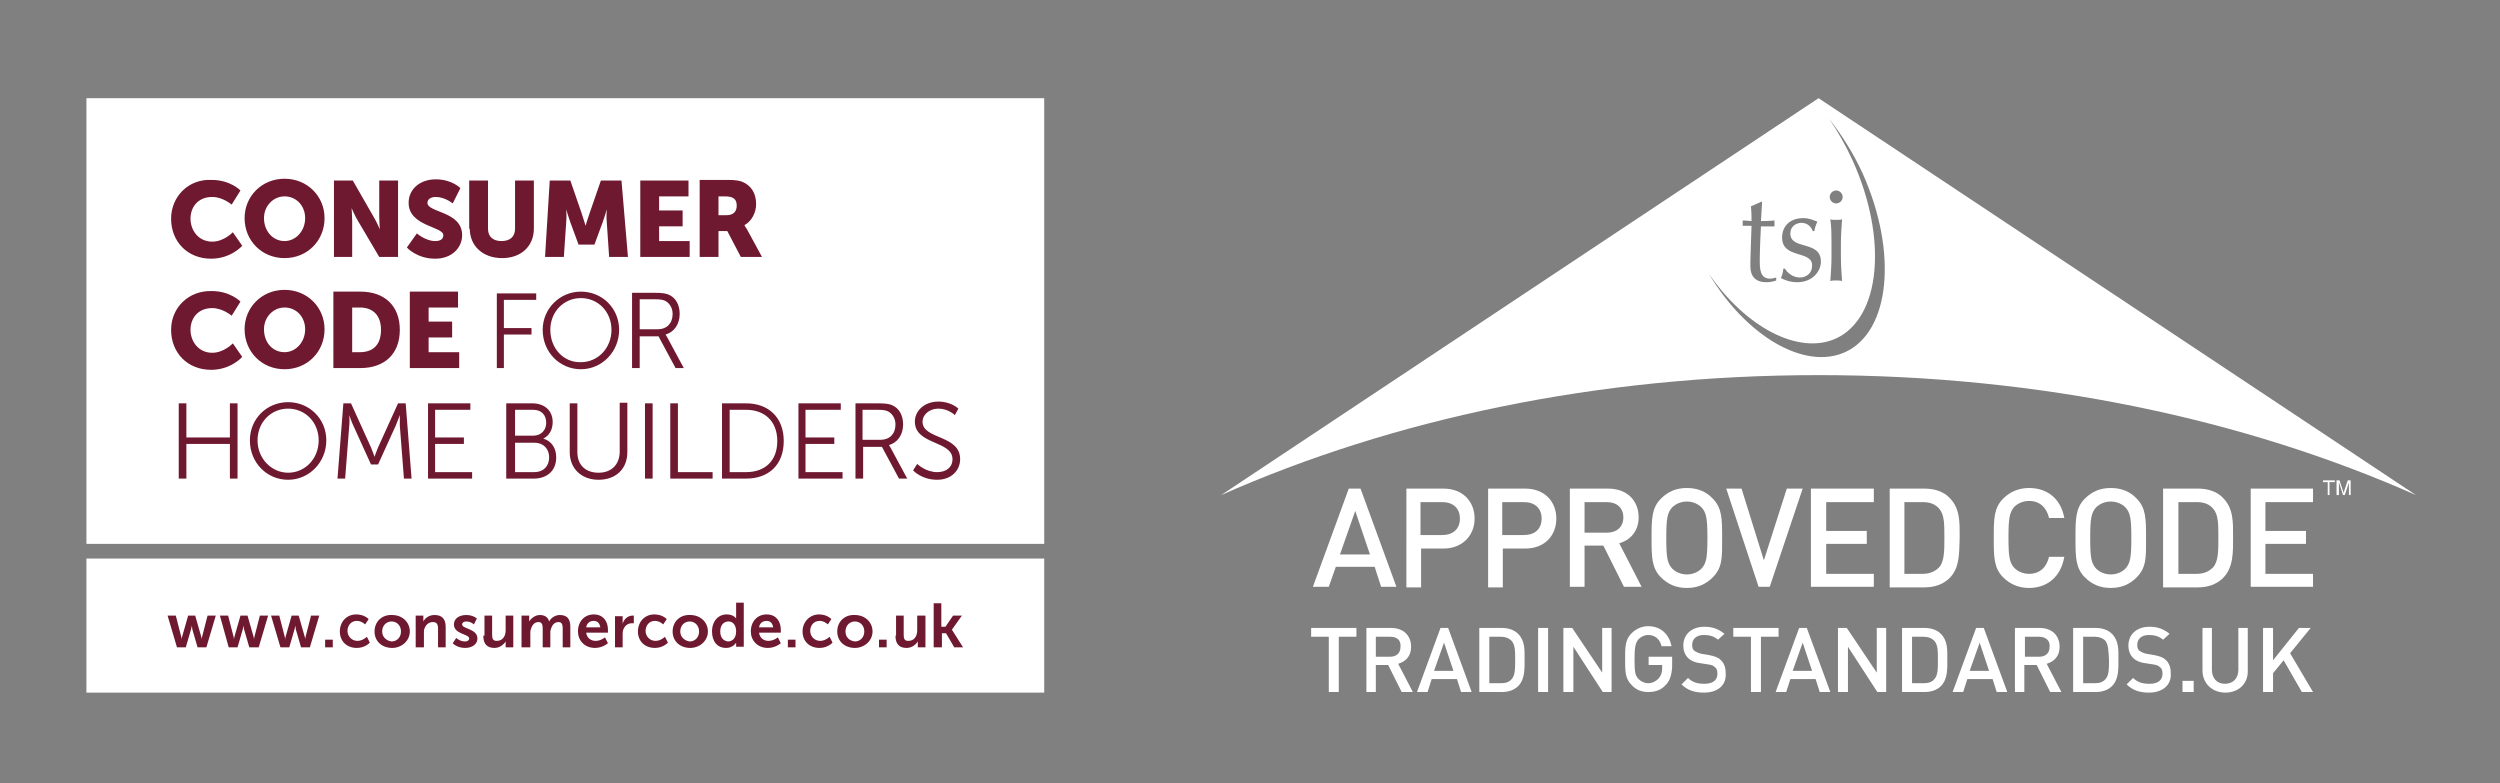 <?xml version="1.0" encoding="utf-8"?>
<!-- Generator: Adobe Illustrator 18.0.0, SVG Export Plug-In . SVG Version: 6.00 Build 0)  -->
<!DOCTYPE svg PUBLIC "-//W3C//DTD SVG 1.1//EN" "http://www.w3.org/Graphics/SVG/1.1/DTD/svg11.dtd">
<svg version="1.1" id="Layer_1" xmlns="http://www.w3.org/2000/svg" xmlns:xlink="http://www.w3.org/1999/xlink" x="0px" y="0px"
	 viewBox="0 0 425.2 133.2" enable-background="new 0 0 425.2 133.2" xml:space="preserve">
<rect x="0" y="0" width="425.2" height="133.2" fill="#808080" stroke="none"/>
<rect x="14.7" y="95" fill="#FFFFFF" width="162.9" height="22.8"/>
<g>
	<defs>
		<rect id="SVGID_1_" x="14.7" y="16.7" width="162.9" height="101"/>
	</defs>
	<clipPath id="SVGID_2_">
		<use xlink:href="#SVGID_1_"  overflow="visible"/>
	</clipPath>
	<path clip-path="url(#SVGID_2_)" fill="#6F1931" d="M158.9,110.1h1.3v-2.4h0.7l1.4,2.4h1.5l-1.9-3v0l1.7-2.4h-1.5l-1.3,1.9h-0.7v-4
		h-1.3V110.1z M152.3,108.1c0,1.5,0.7,2.1,1.9,2.1c0.9,0,1.6-0.6,1.9-1.1h0c0,0,0,0.2,0,0.4v0.6h1.3v-5.4H156v2.5
		c0,1-0.5,1.8-1.5,1.8c-0.7,0-0.8-0.4-0.8-1.1v-3.2h-1.3V108.1z M149.5,110.1h1.3v-1.3h-1.3V110.1z M143.8,107.4
		c0-1,0.7-1.7,1.6-1.7c0.9,0,1.6,0.7,1.6,1.7c0,1-0.7,1.7-1.6,1.7C144.5,109,143.8,108.4,143.8,107.4 M142.4,107.4
		c0,1.7,1.3,2.8,3,2.8c1.6,0,3-1.2,3-2.8c0-1.6-1.3-2.8-3-2.8C143.7,104.5,142.4,105.7,142.4,107.4 M136.5,107.4
		c0,1.6,1.1,2.8,2.9,2.8c1.4,0,2.2-0.9,2.2-0.9l-0.5-1c0,0-0.7,0.7-1.6,0.7c-1,0-1.7-0.8-1.7-1.7c0-0.9,0.6-1.7,1.6-1.7
		c0.8,0,1.4,0.6,1.4,0.6l0.6-0.9c0,0-0.7-0.8-2.1-0.8C137.7,104.5,136.5,105.8,136.5,107.4 M134,110.1h1.3v-1.3H134V110.1z
		 M129.1,106.7c0.1-0.7,0.6-1.1,1.3-1.1c0.6,0,1,0.4,1.1,1.1H129.1z M127.7,107.4c0,1.5,1.1,2.8,2.9,2.8c1.3,0,2.2-0.8,2.2-0.8
		l-0.5-1c0,0-0.7,0.6-1.6,0.6c-0.8,0-1.5-0.5-1.6-1.4h3.7c0,0,0-0.4,0-0.5c0-1.4-0.8-2.6-2.4-2.6
		C128.8,104.5,127.7,105.7,127.7,107.4 M122.5,107.4c0-1.1,0.6-1.7,1.4-1.7c0.9,0,1.3,0.8,1.3,1.7c0,1.2-0.7,1.7-1.4,1.7
		C123,109,122.5,108.4,122.5,107.4 M121.1,107.4c0,1.7,0.9,2.8,2.4,2.8c1.2,0,1.7-0.9,1.7-0.9h0c0,0,0,0.1,0,0.3v0.4h1.3v-7.5h-1.3
		v2.4c0,0.2,0,0.3,0,0.3h0c0,0-0.4-0.7-1.6-0.7C122.2,104.5,121.1,105.6,121.1,107.4 M115.7,107.4c0-1,0.7-1.7,1.6-1.7
		c0.9,0,1.6,0.7,1.6,1.7c0,1-0.7,1.7-1.6,1.7C116.5,109,115.7,108.4,115.7,107.4 M114.4,107.4c0,1.7,1.3,2.8,3,2.8
		c1.6,0,3-1.2,3-2.8c0-1.6-1.3-2.8-3-2.8C115.7,104.5,114.4,105.7,114.4,107.4 M108.5,107.4c0,1.6,1.1,2.8,2.9,2.8
		c1.4,0,2.2-0.9,2.2-0.9l-0.5-1c0,0-0.7,0.7-1.6,0.7c-1,0-1.7-0.8-1.7-1.7c0-0.9,0.6-1.7,1.6-1.7c0.8,0,1.4,0.6,1.4,0.6l0.6-0.9
		c0,0-0.7-0.8-2.1-0.8C109.6,104.5,108.5,105.8,108.5,107.4 M104.6,110.1h1.3v-2.1c0-0.3,0-0.6,0.1-0.9c0.3-0.8,0.9-1.1,1.5-1.1
		c0.2,0,0.3,0,0.3,0v-1.3c0,0-0.1,0-0.2,0c-0.8,0-1.5,0.6-1.7,1.4h0c0,0,0-0.2,0-0.4v-0.9h-1.3V110.1z M99.7,106.7
		c0.1-0.7,0.6-1.1,1.3-1.1c0.6,0,1,0.4,1.1,1.1H99.7z M98.3,107.4c0,1.5,1.1,2.8,2.9,2.8c1.3,0,2.2-0.8,2.2-0.8l-0.5-1
		c0,0-0.7,0.6-1.6,0.6c-0.8,0-1.5-0.5-1.6-1.4h3.7c0,0,0-0.4,0-0.5c0-1.4-0.8-2.6-2.4-2.6C99.4,104.5,98.3,105.7,98.3,107.4
		 M88.9,110.1h1.3v-2.4c0-0.2,0-0.5,0.1-0.7c0.2-0.7,0.6-1.2,1.3-1.2c0.6,0,0.7,0.5,0.7,1.1v3.2h1.3v-2.4c0-0.3,0-0.5,0.1-0.7
		c0.2-0.7,0.6-1.2,1.3-1.2c0.6,0,0.7,0.5,0.7,1.1v3.2h1.3v-3.5c0-1.4-0.6-2-1.8-2c-0.8,0-1.5,0.5-1.8,1.1h0
		c-0.2-0.7-0.7-1.1-1.6-1.1c-0.8,0-1.5,0.6-1.8,1.1h0c0,0,0-0.2,0-0.4v-0.6h-1.3V110.1z M82.2,108.1c0,1.5,0.7,2.1,1.9,2.1
		c0.9,0,1.6-0.6,1.9-1.1h0c0,0,0,0.2,0,0.4v0.6h1.3v-5.4h-1.3v2.5c0,1-0.5,1.8-1.5,1.8c-0.7,0-0.8-0.4-0.8-1.1v-3.2h-1.3V108.1z
		 M77,109.4c0,0,0.7,0.8,2.1,0.8c1.3,0,2.1-0.7,2.1-1.6c0-1.7-2.6-1.6-2.6-2.4c0-0.3,0.3-0.5,0.7-0.5c0.8,0,1.3,0.5,1.3,0.5l0.5-1
		c0,0-0.6-0.6-1.8-0.6c-1.2,0-2.1,0.6-2.1,1.6c0,1.7,2.6,1.6,2.6,2.4c0,0.3-0.3,0.5-0.7,0.5c-0.9,0-1.5-0.6-1.5-0.6L77,109.4z
		 M70.8,110.1h1.3v-2.5c0-0.3,0-0.5,0.1-0.7c0.2-0.6,0.7-1.1,1.4-1.1c0.7,0,0.9,0.4,0.9,1.1v3.2h1.3v-3.5c0-1.4-0.7-2-1.9-2
		c-1.1,0-1.7,0.7-1.9,1.1h0c0,0,0-0.2,0-0.4v-0.6h-1.3V110.1z M65,107.4c0-1,0.7-1.7,1.6-1.7c0.9,0,1.6,0.7,1.6,1.7
		c0,1-0.7,1.7-1.6,1.7C65.8,109,65,108.4,65,107.4 M63.7,107.4c0,1.7,1.3,2.8,3,2.8c1.6,0,3-1.2,3-2.8c0-1.6-1.3-2.8-3-2.8
		C65,104.5,63.7,105.7,63.7,107.4 M57.8,107.4c0,1.6,1.1,2.8,2.9,2.8c1.4,0,2.2-0.9,2.2-0.9l-0.5-1c0,0-0.7,0.7-1.6,0.7
		c-1,0-1.7-0.8-1.7-1.7c0-0.9,0.6-1.7,1.6-1.7c0.8,0,1.4,0.6,1.4,0.6l0.6-0.9c0,0-0.7-0.8-2.1-0.8C58.9,104.5,57.8,105.8,57.8,107.4
		 M55.3,110.1h1.3v-1.3h-1.3V110.1z M47.7,110.1h1.5l0.9-3.1c0.1-0.3,0.1-0.6,0.1-0.6h0c0,0,0.1,0.3,0.1,0.6l0.9,3.1h1.5l1.6-5.4
		h-1.4l-0.9,3.5c-0.1,0.3-0.1,0.6-0.1,0.6h0c0,0,0-0.3-0.1-0.6l-1-3.5h-1.2l-1,3.5c-0.1,0.3-0.1,0.6-0.1,0.6h0c0,0,0-0.3-0.1-0.6
		l-0.9-3.5h-1.4L47.7,110.1z M38.9,110.1h1.5l0.9-3.1c0.1-0.3,0.1-0.6,0.1-0.6h0c0,0,0.1,0.3,0.1,0.6l0.9,3.1H44l1.6-5.4h-1.4
		l-0.9,3.5c-0.1,0.3-0.1,0.6-0.1,0.6h0c0,0,0-0.3-0.1-0.6l-1-3.5h-1.2l-1,3.5c-0.1,0.3-0.1,0.6-0.1,0.6h0c0,0,0-0.3-0.1-0.6
		l-0.9-3.5h-1.4L38.9,110.1z M30.1,110.1h1.5l0.9-3.1c0.1-0.3,0.1-0.6,0.1-0.6h0c0,0,0.1,0.3,0.1,0.6l0.9,3.1h1.5l1.6-5.4h-1.4
		l-0.9,3.5c-0.1,0.3-0.1,0.6-0.1,0.6h0c0,0,0-0.3-0.1-0.6l-1-3.5h-1.2l-1,3.5c-0.1,0.3-0.1,0.6-0.1,0.6h0c0,0,0-0.3-0.1-0.6
		l-0.9-3.5h-1.4L30.1,110.1z"/>
	<rect x="14.7" y="16.7" clip-path="url(#SVGID_2_)" fill="#FFFFFF" width="162.9" height="75.8"/>
	<path clip-path="url(#SVGID_2_)" fill="#6F1931" d="M155.3,80c0,0,1.4,1.6,4.1,1.6c2.4,0,3.9-1.6,3.9-3.5c0-4.2-6.4-3.3-6.4-6.4
		c0-1.1,1.1-2.2,2.7-2.2c1.7,0,2.8,1.1,2.8,1.1l0.6-1.1c0,0-1.2-1.2-3.4-1.2c-2.4,0-4,1.6-4,3.4c0,4,6.4,3.2,6.4,6.4
		c0,1.4-1.1,2.2-2.6,2.2c-2,0-3.4-1.4-3.4-1.4L155.3,80z M146.7,74.9v-5.2h2.6c1,0,1.4,0.1,1.8,0.3c0.7,0.4,1.2,1.2,1.2,2.2
		c0,1.6-1,2.6-2.5,2.6H146.7z M145.5,81.4h1.3V76h3.2l2.9,5.4h1.4l-2.8-5.2c-0.2-0.3-0.3-0.5-0.3-0.5v0c1.4-0.4,2.4-1.7,2.4-3.5
		c0-1.6-0.7-2.8-1.9-3.3c-0.5-0.2-1.1-0.3-2.4-0.3h-3.8V81.4z M135.7,81.4h7.6v-1.1h-6.3v-4.8h4.9v-1.1h-4.9v-4.7h6v-1.1h-7.2V81.4z
		 M124.1,80.3V69.7h2.8c3.1,0,5.3,1.9,5.3,5.3c0,3.4-2.1,5.3-5.3,5.3H124.1z M122.8,81.4h4.1c3.8,0,6.4-2.3,6.4-6.4
		c0-4-2.6-6.4-6.4-6.4h-4.1V81.4z M114,81.4h7.2v-1.1h-5.9V68.6H114V81.4z M109.7,81.4h1.3V68.6h-1.3V81.4z M96.9,76.9
		c0,2.8,2,4.7,4.9,4.7c2.9,0,4.9-1.8,4.9-4.7v-8.4h-1.3v8.3c0,2.2-1.4,3.6-3.6,3.6c-2.2,0-3.6-1.3-3.6-3.5v-8.3h-1.3V76.9z
		 M87.6,80.3v-5h3.3c1.5,0,2.5,1,2.5,2.5c0,1.5-1,2.5-2.5,2.5H87.6z M87.6,74.1v-4.4h3.1c1.4,0,2.2,0.9,2.2,2.2
		c0,1.3-0.9,2.2-2.2,2.2H87.6z M86.3,81.4h4.5c2.2,0,3.8-1.3,3.8-3.6c0-1.6-0.8-2.8-2.2-3.2v0c1-0.5,1.6-1.5,1.6-2.8
		c0-2-1.4-3.2-3.5-3.2h-4.4V81.4z M72.7,81.4h7.6v-1.1H74v-4.8h4.9v-1.1H74v-4.7h6v-1.1h-7.2V81.4z M57.4,81.4h1.3l0.7-9
		c0.1-0.7,0-1.8,0-1.8h0c0,0,0.4,1.2,0.7,1.8l3,6.6h1.2l3-6.6c0.3-0.7,0.7-1.8,0.7-1.8h0c0,0,0,1.1,0,1.8l0.7,9H70l-1-12.8h-1.3
		l-3.4,7.5c-0.3,0.7-0.6,1.6-0.6,1.6h0c0,0-0.3-0.9-0.6-1.6l-3.4-7.5h-1.3L57.4,81.4z M43.8,74.9c0-3.1,2.3-5.4,5.2-5.4
		c2.9,0,5.2,2.3,5.2,5.4c0,3.1-2.3,5.5-5.2,5.5C46.2,80.4,43.8,78,43.8,74.9 M42.5,74.9c0,3.8,2.9,6.7,6.5,6.7c3.6,0,6.5-3,6.5-6.7
		c0-3.7-2.9-6.5-6.5-6.5C45.4,68.4,42.5,71.2,42.5,74.9 M30.4,81.4h1.3v-5.9h7.4v5.9h1.3V68.6h-1.3v5.8h-7.4v-5.8h-1.3V81.4z"/>
	<path clip-path="url(#SVGID_2_)" fill="#6F1931" d="M108.8,56.1v-5.2h2.6c1,0,1.4,0.1,1.8,0.3c0.7,0.4,1.2,1.2,1.2,2.2
		c0,1.6-1,2.6-2.5,2.6H108.8z M107.5,62.6h1.3v-5.4h3.2l2.9,5.4h1.4l-2.8-5.2c-0.2-0.3-0.3-0.5-0.3-0.5v0c1.4-0.4,2.4-1.7,2.4-3.5
		c0-1.6-0.7-2.8-1.9-3.3c-0.5-0.2-1.1-0.3-2.4-0.3h-3.8V62.6z M93.6,56.1c0-3.1,2.3-5.4,5.2-5.4c2.9,0,5.2,2.3,5.2,5.4
		c0,3.1-2.3,5.5-5.2,5.5C95.9,61.7,93.6,59.3,93.6,56.1 M92.3,56.1c0,3.8,2.9,6.7,6.5,6.7c3.6,0,6.5-3,6.5-6.7
		c0-3.7-2.9-6.5-6.5-6.5C95.2,49.6,92.3,52.5,92.3,56.1 M84.4,62.6h1.3v-5.7h4.7v-1.1h-4.7v-4.8h5.5v-1.1h-6.7V62.6z"/>
	<path clip-path="url(#SVGID_2_)" fill="#6F1931" d="M69.7,62.6h8.4v-2.7h-5.2v-2.5h4v-2.7h-4v-2.4h5v-2.7h-8.2V62.6z M59.9,59.9
		v-7.6h1.3c2.2,0,3.6,1.3,3.6,3.8c0,2.5-1.3,3.8-3.6,3.8H59.9z M56.7,62.6h4.6c4.1,0,6.7-2.4,6.7-6.5c0-4.1-2.6-6.5-6.7-6.5h-4.6
		V62.6z M44.9,56c0-2.1,1.6-3.7,3.5-3.7c2,0,3.5,1.6,3.5,3.7c0,2.2-1.6,3.9-3.5,3.9C46.4,59.9,44.9,58.3,44.9,56 M41.6,56
		c0,3.8,2.9,6.8,6.8,6.8s6.8-3,6.8-6.8c0-3.7-2.9-6.7-6.8-6.7S41.6,52.3,41.6,56 M29.1,56.1c0,3.9,2.8,6.8,6.8,6.8
		c3.4,0,5.3-2.2,5.3-2.2l-1.6-2.3c0,0-1.5,1.6-3.5,1.6c-2.4,0-3.7-2-3.7-3.9c0-1.9,1.2-3.7,3.7-3.7c1.8,0,3.3,1.3,3.3,1.3l1.5-2.4
		c0,0-1.7-1.8-4.9-1.8C32.1,49.4,29.1,52.3,29.1,56.1"/>
	<path clip-path="url(#SVGID_2_)" fill="#6F1931" d="M122.2,36.6v-3.2h1.1c1.6,0,2,0.6,2,1.6c0,1-0.6,1.6-1.7,1.6H122.2z M119,43.7
		h3.2v-4.4h1.5l2.3,4.4h3.6l-2.5-4.6c-0.3-0.5-0.5-0.8-0.5-0.8v0c1.3-0.7,2-2.2,2-3.6c0-1.9-0.9-3.2-2.4-3.8
		c-0.6-0.2-1.2-0.3-2.5-0.3H119V43.7z M108.9,43.7h8.4V41h-5.2v-2.5h4v-2.7h-4v-2.4h5v-2.7h-8.2V43.7z M92.7,43.7h3.2l0.4-5.9
		c0.1-1,0-2.2,0-2.2h0c0,0,0.4,1.4,0.7,2.2l1.4,3.8h2.7l1.4-3.8c0.3-0.8,0.7-2.2,0.7-2.2h0c0,0-0.1,1.2,0,2.2l0.4,5.9h3.2l-1.1-13
		h-3.5l-1.9,5.5c-0.3,0.8-0.7,2.2-0.7,2.2h0c0,0-0.4-1.3-0.7-2.2l-1.9-5.5h-3.5L92.7,43.7z M79.9,38.9c0,2.9,2.2,5,5.5,5
		c3.3,0,5.4-2.1,5.4-5v-8.2h-3.2v8.2c0,1.4-0.9,2.1-2.3,2.1c-1.4,0-2.3-0.7-2.3-2.1v-8.2h-3.2V38.9z M69.2,42.1c0,0,1.7,1.9,4.8,1.9
		c2.9,0,4.6-1.9,4.6-4c0-4.1-5.9-3.8-5.9-5.5c0-0.7,0.7-1,1.4-1c1.6,0,2.9,1.1,2.9,1.1l1.3-2.6c0,0-1.4-1.5-4.2-1.5
		c-2.6,0-4.6,1.6-4.6,4c0,4,5.9,4,5.9,5.5c0,0.8-0.7,1-1.4,1c-1.6,0-3.1-1.3-3.1-1.3L69.2,42.1z M56.7,43.7h3.2v-6.1
		c0-0.8-0.1-2.2-0.1-2.2h0c0,0,0.6,1.4,1.1,2.2l3.6,6.1h3.2v-13h-3.2v6.1c0,0.8,0.1,2.2,0.1,2.2h0c0,0-0.6-1.4-1.1-2.2L60,30.7h-3.2
		V43.7z M44.9,37.1c0-2.1,1.6-3.7,3.5-3.7c2,0,3.5,1.6,3.5,3.7c0,2.2-1.6,3.9-3.5,3.9C46.4,41,44.9,39.3,44.9,37.1 M41.6,37.1
		c0,3.8,2.9,6.8,6.8,6.8s6.8-3,6.8-6.8c0-3.7-2.9-6.7-6.8-6.7S41.6,33.4,41.6,37.1 M29.1,37.2c0,3.9,2.8,6.8,6.8,6.8
		c3.4,0,5.3-2.2,5.3-2.2l-1.6-2.3c0,0-1.5,1.6-3.5,1.6c-2.4,0-3.7-2-3.7-3.9c0-1.9,1.2-3.7,3.7-3.7c1.8,0,3.3,1.3,3.3,1.3l1.5-2.4
		c0,0-1.7-1.8-4.9-1.8C32.1,30.4,29.1,33.4,29.1,37.2"/>
</g>
<path fill="#FFFFFF" d="M234.9,99.8l-1.1-3.4h-6.6l-1.2,3.4h-2.7l6.1-16.7h2l6.1,16.7H234.9z M230.5,86.9l-2.6,7.4h5.1L230.5,86.9z"
	/>
<g>
	<defs>
		<rect id="SVGID_3_" x="207.7" y="16.7" width="203.2" height="101"/>
	</defs>
	<clipPath id="SVGID_4_">
		<use xlink:href="#SVGID_3_"  overflow="visible"/>
	</clipPath>
	<path clip-path="url(#SVGID_4_)" fill="#FFFFFF" d="M245.5,93.3h-3.8v6.6h-2.5V83.1h6.3c3.3,0,5.3,2.2,5.3,5.1
		C250.8,91.1,248.7,93.3,245.5,93.3 M245.3,85.4h-3.7V91h3.7c1.8,0,3-1,3-2.8C248.3,86.4,247.1,85.4,245.3,85.4"/>
	<path clip-path="url(#SVGID_4_)" fill="#FFFFFF" d="M259.4,93.3h-3.8v6.6h-2.5V83.1h6.3c3.3,0,5.3,2.2,5.3,5.1
		C264.7,91.1,262.7,93.3,259.4,93.3 M259.2,85.4h-3.7V91h3.7c1.8,0,3-1,3-2.8C262.2,86.4,261,85.4,259.2,85.4"/>
	<path clip-path="url(#SVGID_4_)" fill="#FFFFFF" d="M276.2,99.8l-3.5-7h-3.2v7H267V83.1h6.5c3.2,0,5.2,2,5.2,4.9
		c0,2.4-1.5,3.9-3.3,4.4l3.8,7.4H276.2z M273.3,85.4h-3.8v5.2h3.8c1.7,0,2.8-1,2.8-2.6C276.1,86.4,275,85.4,273.3,85.4"/>
	<path clip-path="url(#SVGID_4_)" fill="#FFFFFF" d="M291.3,98.2c-1.2,1.2-2.6,1.8-4.4,1.8c-1.8,0-3.2-0.6-4.4-1.8
		c-1.6-1.6-1.6-3.5-1.6-6.7c0-3.2,0-5.1,1.6-6.7c1.2-1.2,2.6-1.8,4.4-1.8c1.8,0,3.3,0.6,4.4,1.8c1.6,1.6,1.6,3.5,1.6,6.7
		C292.9,94.7,293,96.5,291.3,98.2 M289.4,86.3c-0.6-0.6-1.5-1-2.5-1s-1.9,0.4-2.5,1c-0.8,0.9-1,1.8-1,5.2c0,3.4,0.2,4.3,1,5.2
		c0.6,0.6,1.5,1,2.5,1s1.9-0.4,2.5-1c0.8-0.9,1-1.8,1-5.2C290.4,88.1,290.2,87.2,289.4,86.3"/>
	<polygon clip-path="url(#SVGID_4_)" fill="#FFFFFF" points="301,99.8 299.1,99.8 293.6,83.1 296.2,83.1 300,95.3 303.9,83.1 
		306.6,83.1 	"/>
	<polygon clip-path="url(#SVGID_4_)" fill="#FFFFFF" points="308,99.8 308,83.1 318.7,83.1 318.7,85.4 310.6,85.4 310.6,90.3 
		317.5,90.3 317.5,92.5 310.6,92.5 310.6,97.6 318.7,97.6 318.7,99.8 	"/>
	<path clip-path="url(#SVGID_4_)" fill="#FFFFFF" d="M331.6,98.3c-1.1,1.1-2.6,1.6-4.3,1.6h-5.9V83.1h5.9c1.7,0,3.3,0.5,4.3,1.6
		c1.8,1.8,1.7,4.2,1.7,6.7C333.2,93.8,333.4,96.5,331.6,98.3 M329.8,86.5c-0.7-0.8-1.6-1.1-2.8-1.1h-3.1v12.2h3.1
		c1.2,0,2.1-0.4,2.8-1.1c0.9-1,0.9-2.8,0.9-5.1C330.7,89.1,330.7,87.5,329.8,86.5"/>
	<path clip-path="url(#SVGID_4_)" fill="#FFFFFF" d="M345.1,100c-1.7,0-3.2-0.6-4.4-1.8c-1.6-1.6-1.6-3.5-1.6-6.7
		c0-3.2,0-5.1,1.6-6.7c1.2-1.2,2.7-1.8,4.4-1.8c3.1,0,5.4,1.8,6,5.1h-2.6c-0.4-1.7-1.5-2.9-3.4-2.9c-1,0-1.9,0.4-2.5,1
		c-0.8,0.9-1,1.9-1,5.2c0,3.4,0.2,4.3,1,5.2c0.6,0.6,1.5,1,2.5,1c1.9,0,3-1.2,3.4-2.9h2.6C350.5,98.2,348.1,100,345.1,100"/>
	<path clip-path="url(#SVGID_4_)" fill="#FFFFFF" d="M363.4,98.2c-1.2,1.2-2.6,1.8-4.4,1.8c-1.8,0-3.2-0.6-4.4-1.8
		c-1.6-1.6-1.6-3.5-1.6-6.7c0-3.2,0-5.1,1.6-6.7c1.2-1.2,2.6-1.8,4.4-1.8c1.8,0,3.3,0.6,4.4,1.8c1.6,1.6,1.6,3.5,1.6,6.7
		C365,94.7,365.1,96.5,363.4,98.2 M361.5,86.3c-0.6-0.6-1.5-1-2.5-1c-1,0-1.9,0.4-2.5,1c-0.8,0.9-1,1.8-1,5.2c0,3.4,0.2,4.3,1,5.2
		c0.6,0.6,1.5,1,2.5,1c1,0,1.9-0.4,2.5-1c0.8-0.9,1-1.8,1-5.2C362.5,88.1,362.3,87.2,361.5,86.3"/>
	<path clip-path="url(#SVGID_4_)" fill="#FFFFFF" d="M378.1,98.3c-1.1,1.1-2.6,1.6-4.3,1.6h-5.9V83.1h5.9c1.7,0,3.3,0.5,4.3,1.6
		c1.8,1.8,1.7,4.2,1.7,6.7C379.8,93.8,379.9,96.5,378.1,98.3 M376.4,86.5c-0.7-0.8-1.6-1.1-2.8-1.1h-3.1v12.2h3.1
		c1.2,0,2.1-0.4,2.8-1.1c0.9-1,0.9-2.8,0.9-5.1C377.3,89.1,377.3,87.5,376.4,86.5"/>
	<polygon clip-path="url(#SVGID_4_)" fill="#FFFFFF" points="382.8,99.8 382.8,83.1 393.4,83.1 393.4,85.4 385.3,85.4 385.3,90.3 
		392.2,90.3 392.2,92.5 385.3,92.5 385.3,97.6 393.4,97.6 393.4,99.8 	"/>
	<polygon clip-path="url(#SVGID_4_)" fill="#FFFFFF" points="227.7,108.3 227.7,117.7 226,117.7 226,108.3 223,108.3 223,106.8 
		230.7,106.8 230.7,108.3 	"/>
	<path clip-path="url(#SVGID_4_)" fill="#FFFFFF" d="M238.4,117.7l-2.3-4.6H234v4.6h-1.6v-10.9h4.2c2.1,0,3.4,1.3,3.4,3.2
		c0,1.6-0.9,2.5-2.2,2.9l2.5,4.8H238.4z M236.5,108.3H234v3.4h2.4c1.1,0,1.8-0.6,1.8-1.7C238.3,108.9,237.6,108.3,236.5,108.3"/>
	<path clip-path="url(#SVGID_4_)" fill="#FFFFFF" d="M248.5,117.7l-0.7-2.2h-4.3l-0.7,2.2h-1.8l4-10.9h1.3l4,10.9H248.5z
		 M245.6,109.3l-1.7,4.8h3.3L245.6,109.3z"/>
	<path clip-path="url(#SVGID_4_)" fill="#FFFFFF" d="M258.2,116.7c-0.7,0.7-1.7,1-2.8,1h-3.8v-10.9h3.8c1.1,0,2.1,0.3,2.8,1
		c1.2,1.2,1.1,2.8,1.1,4.3C259.3,113.7,259.4,115.5,258.2,116.7 M257.1,109c-0.5-0.5-1.1-0.7-1.8-0.7h-2v7.9h2
		c0.8,0,1.4-0.2,1.8-0.7c0.6-0.6,0.6-1.8,0.6-3.3C257.7,110.7,257.7,109.7,257.1,109"/>
	<rect x="261.6" y="106.8" clip-path="url(#SVGID_4_)" fill="#FFFFFF" width="1.7" height="10.9"/>
	<polygon clip-path="url(#SVGID_4_)" fill="#FFFFFF" points="272.6,117.7 267.6,110 267.6,117.7 265.9,117.7 265.9,106.8 
		267.4,106.8 272.5,114.4 272.5,106.8 274.1,106.8 274.1,117.7 	"/>
	<path clip-path="url(#SVGID_4_)" fill="#FFFFFF" d="M283.3,116.5c-0.8,0.9-1.8,1.2-3,1.2c-1.1,0-2.1-0.4-2.8-1.2
		c-1.1-1.1-1.1-2.3-1.1-4.4c0-2.1,0-3.3,1.1-4.4c0.7-0.7,1.7-1.2,2.8-1.2c2.3,0,3.6,1.5,4,3.4h-1.7c-0.3-1.2-1.1-1.9-2.3-1.9
		c-0.6,0-1.2,0.3-1.6,0.7c-0.5,0.6-0.7,1.2-0.7,3.4c0,2.2,0.1,2.8,0.7,3.4c0.4,0.4,1,0.7,1.6,0.7c0.7,0,1.3-0.3,1.8-0.8
		c0.4-0.5,0.6-1,0.6-1.7v-0.6h-2.3v-1.4h4v1.7C284.3,114.9,284,115.8,283.3,116.5"/>
	<path clip-path="url(#SVGID_4_)" fill="#FFFFFF" d="M289.8,117.8c-1.6,0-2.8-0.4-3.8-1.4l1.1-1.1c0.8,0.8,1.7,1,2.8,1
		c1.4,0,2.2-0.6,2.2-1.7c0-0.5-0.1-0.9-0.4-1.1c-0.3-0.3-0.5-0.4-1.2-0.5l-1.3-0.2c-0.9-0.1-1.6-0.4-2.1-0.9
		c-0.5-0.5-0.8-1.2-0.8-2.1c0-1.9,1.4-3.2,3.6-3.2c1.4,0,2.4,0.4,3.4,1.2l-1.1,1c-0.7-0.6-1.5-0.8-2.4-0.8c-1.3,0-2,0.7-2,1.7
		c0,0.4,0.1,0.8,0.4,1c0.3,0.2,0.7,0.4,1.2,0.5l1.2,0.2c1,0.2,1.6,0.4,2,0.8c0.6,0.5,0.9,1.3,0.9,2.2
		C293.7,116.6,292.1,117.8,289.8,117.8"/>
	<polygon clip-path="url(#SVGID_4_)" fill="#FFFFFF" points="299.5,108.3 299.5,117.7 297.8,117.7 297.8,108.3 294.8,108.3 
		294.8,106.8 302.5,106.8 302.5,108.3 	"/>
	<path clip-path="url(#SVGID_4_)" fill="#FFFFFF" d="M309.5,117.7l-0.7-2.2h-4.3l-0.7,2.2H302l4-10.9h1.3l4,10.9H309.5z
		 M306.6,109.3l-1.7,4.8h3.3L306.6,109.3z"/>
	<polygon clip-path="url(#SVGID_4_)" fill="#FFFFFF" points="319.3,117.7 314.3,110 314.3,117.7 312.6,117.7 312.6,106.8 
		314.1,106.8 319.2,114.4 319.2,106.8 320.8,106.8 320.8,117.7 	"/>
	<path clip-path="url(#SVGID_4_)" fill="#FFFFFF" d="M330.1,116.7c-0.7,0.7-1.7,1-2.8,1h-3.8v-10.9h3.8c1.1,0,2.1,0.3,2.8,1
		c1.2,1.2,1.1,2.8,1.1,4.3C331.2,113.7,331.3,115.5,330.1,116.7 M329,109c-0.5-0.5-1.1-0.7-1.8-0.7h-2v7.9h2c0.8,0,1.4-0.2,1.8-0.7
		c0.6-0.6,0.6-1.8,0.6-3.3C329.6,110.7,329.6,109.7,329,109"/>
	<path clip-path="url(#SVGID_4_)" fill="#FFFFFF" d="M339.6,117.7l-0.7-2.2h-4.3l-0.7,2.2h-1.8l4-10.9h1.3l4,10.9H339.6z
		 M336.7,109.3l-1.7,4.8h3.3L336.7,109.3z"/>
	<path clip-path="url(#SVGID_4_)" fill="#FFFFFF" d="M348.7,117.7l-2.3-4.6h-2.1v4.6h-1.6v-10.9h4.2c2.1,0,3.4,1.3,3.4,3.2
		c0,1.6-0.9,2.5-2.2,2.9l2.5,4.8H348.7z M346.8,108.3h-2.4v3.4h2.4c1.1,0,1.8-0.6,1.8-1.7C348.7,108.9,347.9,108.3,346.8,108.3"/>
	<path clip-path="url(#SVGID_4_)" fill="#FFFFFF" d="M359.2,116.7c-0.7,0.7-1.7,1-2.8,1h-3.8v-10.9h3.8c1.1,0,2.1,0.3,2.8,1
		c1.2,1.2,1.1,2.8,1.1,4.3C360.3,113.7,360.4,115.5,359.2,116.7 M358.1,109c-0.5-0.5-1.1-0.7-1.8-0.7h-2v7.9h2
		c0.8,0,1.4-0.2,1.8-0.7c0.6-0.6,0.6-1.8,0.6-3.3C358.6,110.7,358.6,109.7,358.1,109"/>
	<path clip-path="url(#SVGID_4_)" fill="#FFFFFF" d="M365.5,117.8c-1.6,0-2.8-0.4-3.8-1.4l1.1-1.1c0.8,0.8,1.7,1,2.8,1
		c1.4,0,2.2-0.6,2.2-1.7c0-0.5-0.1-0.9-0.4-1.1c-0.3-0.3-0.6-0.4-1.2-0.5l-1.3-0.2c-0.9-0.1-1.6-0.4-2.1-0.9
		c-0.5-0.5-0.8-1.2-0.8-2.1c0-1.9,1.4-3.2,3.6-3.2c1.4,0,2.4,0.4,3.4,1.2l-1.1,1c-0.7-0.6-1.5-0.8-2.4-0.8c-1.3,0-2,0.7-2,1.7
		c0,0.4,0.1,0.8,0.4,1c0.3,0.2,0.7,0.4,1.2,0.5l1.2,0.2c1,0.2,1.6,0.4,2,0.8c0.6,0.5,0.9,1.3,0.9,2.2
		C369.4,116.6,367.7,117.8,365.5,117.8"/>
	<rect x="371.2" y="115.8" clip-path="url(#SVGID_4_)" fill="#FFFFFF" width="1.9" height="1.9"/>
	<path clip-path="url(#SVGID_4_)" fill="#FFFFFF" d="M309.3,16.7L207.7,84.2c29.1-12.9,64-20.4,101.6-20.4
		c37.6,0,72.5,7.5,101.6,20.4L309.3,16.7z M303.1,40.4c0-1.9,1.3-3.3,3.6-3.3c1.1,0,1.8,0.4,2.4,0.6c-0.2,0.4-0.5,1.2-0.5,1.6h-0.3
		c-0.2-0.7-0.9-1.4-1.9-1.4c-0.9,0-1.9,0.6-1.9,1.8c0,2.9,5.2,1.1,5.2,4.8c0,1.7-1.5,3.5-4,3.5c-1.3,0-2.2-0.4-2.8-0.7
		c0.2-0.4,0.4-1.2,0.4-1.6h0.3c0.3,0.6,1.3,1.5,2.5,1.5c1.1,0,2.1-0.7,2.1-2C308.3,42.5,303.1,44.1,303.1,40.4 M296.4,37.5
		c0.7,0,1.1,0.1,1.5,0.1c0-0.6,0-1.5-0.1-2.5l1.8-0.8h0.1c-0.1,1.1-0.1,2.2-0.2,3.3c0.3,0,1.3,0,2.3-0.1c0,0.2,0,0.3,0,0.5
		c0,0.2,0,0.3,0,0.5c-0.8,0-1.8,0-2.3,0c0,0.2-0.2,3.7-0.2,5.6c0,1.6,0,3.3,1.8,3.3c0.2,0,0.7-0.1,1-0.2v0.5
		c-0.5,0.2-1.1,0.3-1.7,0.3c-1.8,0-2.7-1-2.7-2.7c0-1.6,0.1-3.6,0.2-6.9c-0.4,0-0.9,0-1.5,0c0-0.2,0-0.3,0-0.5
		C296.4,37.8,296.4,37.7,296.4,37.5 M313.8,59.9c-6.9,3.1-16.8-2.7-23.2-13.4c6.3,9.2,15.3,13.9,21.6,11.1c7.7-3.5,8.9-17,2.9-30.3
		c-1.2-2.6-2.5-4.9-4-7.1c2.1,2.7,4.1,5.8,5.7,9.3C322.8,42.9,321.5,56.4,313.8,59.9 M313.3,47.8c-0.3-0.1-0.7-0.1-1-0.1
		c-0.3,0-0.7,0-1,0.1c0.1-1.3,0.2-2.8,0.2-4.1v-2.3c0-1.3,0-2.9-0.2-4.1c0.3,0.1,0.7,0.1,1,0.1c0.3,0,0.7,0,1-0.1
		c-0.1,1.3-0.2,2.8-0.2,4.1v2.3C313.1,45,313.2,46.5,313.3,47.8 M312.3,34.6c-0.6,0-1.1-0.5-1.1-1.1c0-0.6,0.5-1.1,1.1-1.1
		c0.6,0,1.1,0.5,1.1,1.1C313.4,34.1,312.9,34.6,312.3,34.6"/>
	<polygon clip-path="url(#SVGID_4_)" fill="#FFFFFF" points="395.9,84.2 395.9,82 395.1,82 395.1,81.7 397.1,81.7 397.1,82 
		396.2,82 396.2,84.2 	"/>
	<path clip-path="url(#SVGID_4_)" fill="#FFFFFF" d="M397.4,84.2v-2.5h0.5l0.6,1.8c0.1,0.2,0.1,0.3,0.1,0.4c0-0.1,0.1-0.2,0.1-0.4
		l0.6-1.8h0.5v2.5h-0.3v-2.1l-0.7,2.1h-0.3l-0.7-2.2v2.2H397.4z"/>
	<path clip-path="url(#SVGID_4_)" fill="#FFFFFF" d="M378.5,117.8c-2.2,0-3.9-1.5-3.9-3.8v-7.2h1.6v7.1c0,1.5,0.9,2.4,2.2,2.4
		c1.4,0,2.3-0.9,2.3-2.4v-7.1h1.6v7.2C382.4,116.3,380.7,117.8,378.5,117.8"/>
	<polygon clip-path="url(#SVGID_4_)" fill="#FFFFFF" points="391.5,117.7 388.4,112.3 386.6,114.5 386.6,117.7 384.9,117.7 
		384.9,106.8 386.6,106.8 386.6,112.3 391,106.8 393,106.8 389.5,111.1 393.4,117.7 	"/>
</g>
</svg>
